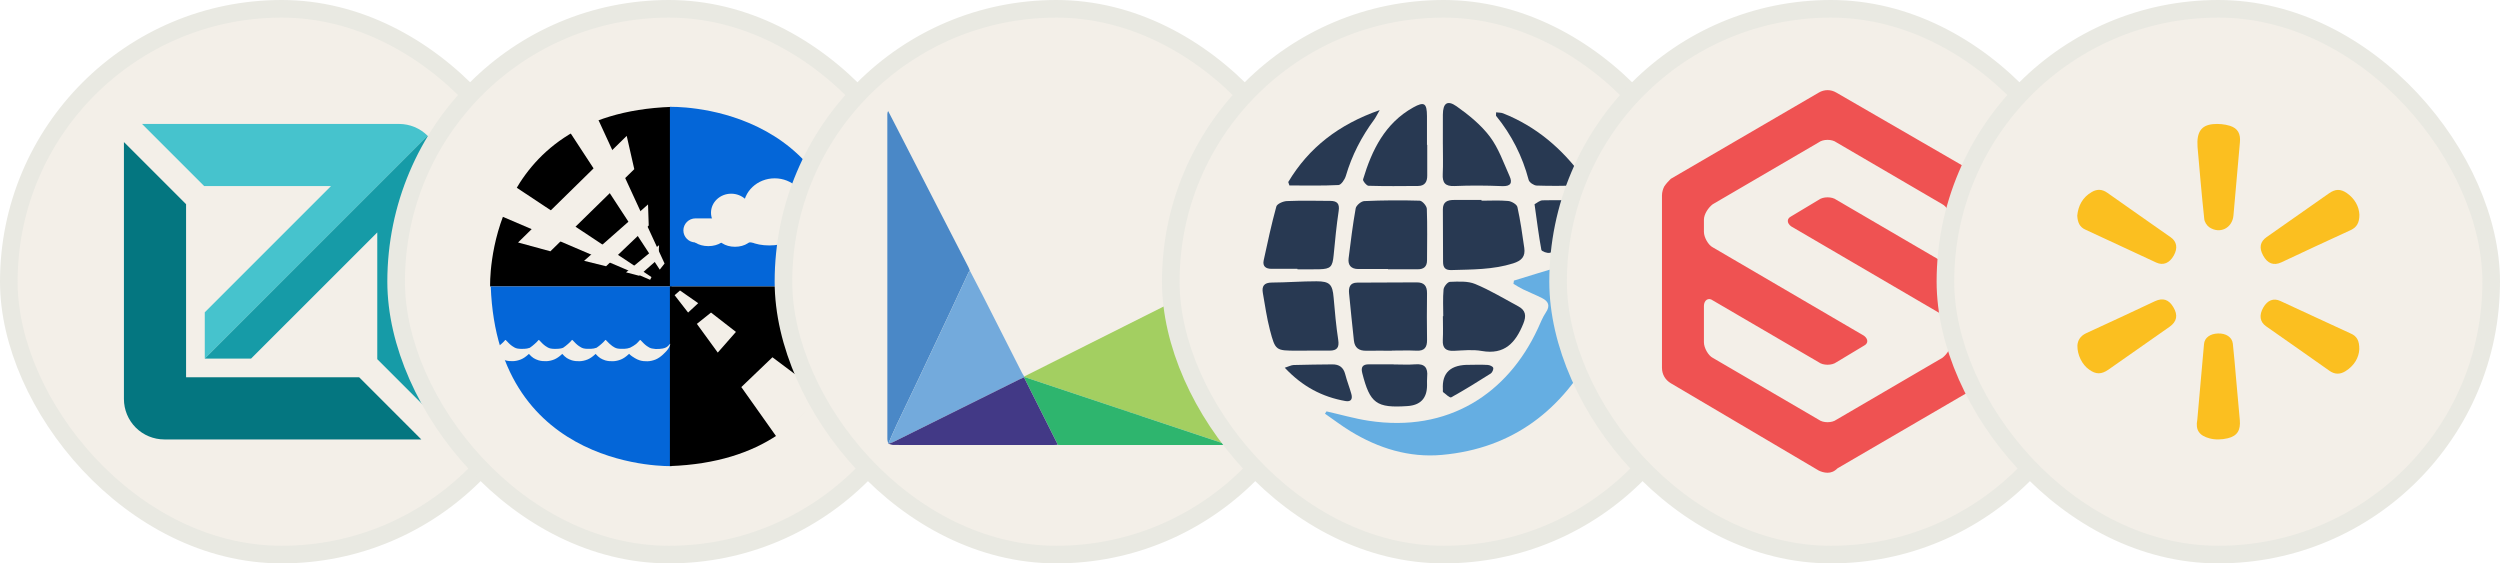 <svg width="142" height="32" viewBox="0 0 142 32" fill="none" xmlns="http://www.w3.org/2000/svg">
<rect x="0.5" y="0.5" width="31" height="31" rx="15.5" fill="#F3EFE8"/>
<rect x="0.5" y="0.5" width="31" height="31" rx="15.5" stroke="#E9E9E2"/>
<path d="M20.4 21.429H10.569V11.599L7.039 8.069V22.664C7.039 23.273 7.281 23.857 7.711 24.288C8.142 24.718 8.726 24.96 9.335 24.96H23.93L20.4 21.429Z" fill="#047680"/>
<path d="M22.666 7.04H8.068L11.598 10.57H18.8L11.631 17.739V20.37L24.289 7.713C24.076 7.499 23.823 7.33 23.544 7.214C23.266 7.099 22.967 7.04 22.666 7.04Z" fill="#46C3CD"/>
<path d="M11.629 20.37H14.259L21.429 13.201V20.401L24.959 23.931V9.336C24.959 9.034 24.9 8.736 24.785 8.457C24.669 8.179 24.5 7.926 24.286 7.713L11.629 20.37Z" fill="#169BA7"/>
<rect x="22.5" y="0.5" width="31" height="31" rx="15.5" fill="#F3EFE8"/>
<rect x="22.5" y="0.5" width="31" height="31" rx="15.5" stroke="#E9E9E2"/>
<path d="M38.13 6.071C27.495 6.451 27.839 16.273 27.839 16.273H38.13V6.071Z" fill="black"/>
<path d="M48.341 16.273C47.958 5.73 38.051 6.07 38.051 6.07V16.273H48.341Z" fill="#0466D8"/>
<path d="M27.875 16.273C28.258 26.815 38.165 26.475 38.165 26.475V16.273H27.875Z" fill="#0466D8"/>
<path d="M38.051 26.474C48.685 26.094 48.341 16.273 48.341 16.273H38.051V26.474Z" fill="black"/>
<path d="M33.998 6.83L37.747 14.967L37.474 15.315L32.357 7.487C32.357 7.487 33.569 6.599 33.998 6.83Z" fill="#F3EFE8"/>
<path d="M29.271 10.61L28.451 12.268L36.927 15.893L37.005 15.739L29.271 10.61Z" fill="#F3EFE8"/>
<path d="M35.597 7.718L36.027 9.608L31.262 14.274L29.426 13.773L35.597 7.718Z" fill="#F3EFE8"/>
<path d="M36.808 11.612L36.848 12.809L34.425 15.123L33.176 14.814L36.808 11.612Z" fill="#F3EFE8"/>
<path d="M36.301 15.662L37.395 14.698L37.434 13.926L35.559 15.47L36.301 15.662Z" fill="#F3EFE8"/>
<path d="M46.737 22.44L44.212 24.957L42.107 21.986L43.875 20.293L46.737 22.44Z" fill="#F3EFE8"/>
<path d="M41.801 18.852L40.769 20.027L39.582 18.396L40.386 17.753L41.801 18.852Z" fill="#F3EFE8"/>
<path d="M39.658 17.221L39.084 17.753L38.318 16.767L38.624 16.5L39.658 17.221Z" fill="#F3EFE8"/>
<path d="M45.781 11.799C45.781 12.72 44.984 13.468 44.002 13.468C43.02 13.468 42.223 12.72 42.223 11.799C42.223 10.877 43.02 10.129 44.002 10.129C44.984 10.129 45.781 10.876 45.781 11.799Z" fill="#F3EFE8"/>
<path d="M42.679 12.082C42.679 12.679 42.165 13.163 41.532 13.163C40.899 13.163 40.385 12.679 40.385 12.082C40.385 11.485 40.899 11.002 41.532 11.002C42.165 11.002 42.679 11.485 42.679 12.082Z" fill="#F3EFE8"/>
<path d="M47.118 12.785C47.118 13.152 46.737 13.448 46.267 13.448C45.797 13.448 45.416 13.15 45.416 12.785C45.416 12.418 45.797 12.12 46.267 12.12C46.738 12.12 47.118 12.418 47.118 12.785Z" fill="#F3EFE8"/>
<path d="M41.266 13.315C41.266 13.682 40.803 13.98 40.233 13.98C39.662 13.98 39.199 13.682 39.199 13.315C39.199 12.949 39.662 12.651 40.233 12.651C40.803 12.651 41.266 12.949 41.266 13.315Z" fill="#F3EFE8"/>
<path d="M42.767 13.354C42.767 13.72 42.312 14.017 41.748 14.017C41.186 14.017 40.73 13.719 40.73 13.354C40.73 12.987 41.187 12.689 41.748 12.689C42.312 12.689 42.767 12.987 42.767 13.354Z" fill="#F3EFE8"/>
<path d="M45.167 13.277C45.167 13.644 44.508 13.941 43.694 13.941C42.881 13.941 42.221 13.643 42.221 13.277C42.221 12.911 42.88 12.613 43.694 12.613C44.508 12.613 45.167 12.911 45.167 13.277Z" fill="#F3EFE8"/>
<path d="M47.385 13.315C47.385 13.682 46.766 13.98 46.003 13.98C45.24 13.98 44.621 13.682 44.621 13.315C44.621 12.949 45.24 12.651 46.003 12.651C46.767 12.651 47.385 12.949 47.385 13.315Z" fill="#F3EFE8"/>
<path d="M48.851 13.315C48.851 13.682 48.361 13.979 47.755 13.979C47.15 13.979 46.66 13.681 46.66 13.315C46.66 12.949 47.151 12.651 47.755 12.651C48.36 12.651 48.851 12.949 48.851 13.315Z" fill="#F3EFE8"/>
<path d="M48.879 13.087C48.879 13.463 48.57 13.77 48.19 13.77H39.505C39.125 13.77 38.816 13.463 38.816 13.087C38.816 12.71 39.125 12.404 39.505 12.404H48.19C48.57 12.405 48.879 12.71 48.879 13.087Z" fill="#F3EFE8"/>
<path d="M27.105 20.51C27.151 20.513 27.199 20.513 27.241 20.513C27.39 20.51 27.547 20.473 27.693 20.414C27.838 20.355 27.984 20.25 28.113 20.132C28.126 20.12 28.137 20.109 28.149 20.096C28.233 20.194 28.335 20.288 28.411 20.335C28.486 20.381 28.597 20.436 28.697 20.465C28.832 20.504 28.988 20.52 29.135 20.514C29.286 20.51 29.442 20.474 29.588 20.415C29.733 20.356 29.879 20.252 30.008 20.133C30.019 20.122 30.03 20.11 30.042 20.101C30.124 20.198 30.228 20.29 30.302 20.336C30.378 20.383 30.489 20.438 30.59 20.466C30.725 20.506 30.881 20.521 31.028 20.515C31.179 20.511 31.335 20.476 31.481 20.417C31.626 20.357 31.772 20.253 31.901 20.134C31.912 20.123 31.923 20.112 31.935 20.099C32.02 20.197 32.123 20.291 32.198 20.338C32.273 20.384 32.383 20.439 32.483 20.467C32.618 20.507 32.774 20.523 32.921 20.517C33.072 20.513 33.228 20.477 33.375 20.418C33.519 20.359 33.665 20.254 33.794 20.136C33.808 20.125 33.819 20.113 33.829 20.101C33.913 20.198 34.017 20.293 34.092 20.339C34.168 20.386 34.279 20.441 34.377 20.469C34.514 20.508 34.67 20.524 34.815 20.518C34.966 20.514 35.123 20.479 35.269 20.419C35.415 20.36 35.56 20.256 35.689 20.137C35.703 20.125 35.716 20.11 35.733 20.096C35.819 20.195 35.985 20.297 36.058 20.34C36.132 20.384 36.244 20.442 36.343 20.47C36.479 20.51 36.636 20.525 36.781 20.52C36.932 20.515 37.088 20.48 37.236 20.421C37.382 20.362 37.528 20.257 37.656 20.139C37.777 20.029 37.905 19.902 37.994 19.749C38.033 19.684 38.059 19.604 38.07 19.545C38.076 19.501 38.036 19.559 38.031 19.563C37.981 19.621 37.908 19.694 37.831 19.734C37.712 19.794 37.571 19.811 37.441 19.821C37.293 19.832 37.154 19.821 37.022 19.793C36.926 19.773 36.824 19.715 36.744 19.656C36.626 19.574 36.519 19.464 36.421 19.358C36.384 19.317 36.362 19.292 36.338 19.325C36.293 19.385 36.185 19.491 36.132 19.538C36.064 19.598 35.89 19.7 35.79 19.749C35.686 19.79 35.577 19.807 35.476 19.811C35.338 19.816 35.191 19.82 35.056 19.792C34.961 19.77 34.858 19.714 34.778 19.655C34.662 19.573 34.552 19.463 34.455 19.357C34.417 19.316 34.398 19.288 34.373 19.323C34.327 19.384 34.229 19.478 34.163 19.535C34.084 19.602 33.983 19.69 33.886 19.751C33.783 19.79 33.675 19.807 33.579 19.811C33.439 19.816 33.294 19.82 33.159 19.792C33.063 19.77 32.961 19.714 32.881 19.655C32.763 19.573 32.653 19.463 32.558 19.357C32.521 19.316 32.5 19.288 32.475 19.323C32.43 19.384 32.332 19.478 32.265 19.535C32.185 19.604 32.084 19.69 31.986 19.753C31.888 19.793 31.781 19.807 31.683 19.813C31.543 19.817 31.397 19.821 31.263 19.793C31.168 19.772 31.065 19.715 30.985 19.656C30.867 19.574 30.758 19.464 30.662 19.358C30.625 19.317 30.604 19.289 30.58 19.325C30.533 19.385 30.436 19.48 30.369 19.536C30.289 19.605 30.188 19.694 30.089 19.756C29.992 19.793 29.885 19.808 29.79 19.813C29.65 19.817 29.504 19.821 29.37 19.793C29.273 19.772 29.172 19.715 29.092 19.656C28.974 19.574 28.865 19.464 28.769 19.358C28.732 19.317 28.711 19.289 28.685 19.325C28.64 19.385 28.543 19.48 28.476 19.536C28.396 19.604 28.298 19.691 28.198 19.752C28.098 19.792 27.991 19.808 27.891 19.813C27.753 19.817 27.605 19.821 27.473 19.793C27.413 19.782 27.352 19.752 27.292 19.72L27.105 20.51Z" fill="#F3EFE8"/>
<rect x="44.5" y="0.5" width="31" height="31" rx="15.5" fill="#F3EFE8"/>
<rect x="44.5" y="0.5" width="31" height="31" rx="15.5" stroke="#E9E9E2"/>
<path d="M58.176 21.383C61.286 19.822 64.396 18.261 67.507 16.701C68.209 16.349 68.913 15.999 69.647 15.633C69.659 15.73 69.676 15.799 69.676 15.869C69.677 18.939 69.677 22.01 69.676 25.081C69.676 25.141 69.65 25.201 69.636 25.26C69.55 25.223 69.465 25.181 69.377 25.151C67.656 24.576 65.935 24.002 64.213 23.427C62.205 22.757 60.197 22.086 58.189 21.415C58.184 21.405 58.18 21.394 58.176 21.383H58.176Z" fill="#A3CF61"/>
<path d="M50.452 25.205C50.435 25.115 50.403 25.025 50.402 24.935C50.4 18.791 50.4 12.648 50.4 6.504C50.4 6.443 50.406 6.381 50.447 6.309C50.614 6.633 50.784 6.956 50.95 7.282C51.768 8.874 52.585 10.467 53.403 12.059C53.935 13.095 54.47 14.131 55.002 15.166C55.037 15.233 55.061 15.305 55.089 15.374C55.066 15.402 55.036 15.428 55.021 15.46C54.681 16.187 54.347 16.916 54.005 17.642C53.391 18.95 52.774 20.257 52.155 21.562C51.75 22.416 51.336 23.265 50.933 24.119C50.764 24.477 50.612 24.842 50.452 25.204V25.205Z" fill="#4A88C7"/>
<path d="M50.451 25.205C50.611 24.843 50.764 24.477 50.933 24.119C51.336 23.265 51.75 22.416 52.155 21.563C52.774 20.257 53.39 18.951 54.005 17.643C54.346 16.917 54.681 16.187 55.02 15.461C55.035 15.428 55.066 15.403 55.089 15.374C55.337 15.852 55.588 16.329 55.833 16.809C56.571 18.262 57.306 19.715 58.044 21.168C58.082 21.243 58.132 21.312 58.176 21.384C58.18 21.394 58.185 21.405 58.189 21.416C58.179 21.42 58.169 21.426 58.161 21.434C58.075 21.473 57.987 21.508 57.903 21.55C55.507 22.74 53.111 23.931 50.714 25.12C50.634 25.16 50.542 25.177 50.455 25.205H50.452L50.451 25.205Z" fill="#73AADC"/>
<path d="M58.19 21.415C60.197 22.085 62.206 22.755 64.213 23.426C65.935 24.001 67.656 24.575 69.377 25.151C69.466 25.18 69.55 25.223 69.637 25.259C69.561 25.265 69.486 25.277 69.411 25.277C66.354 25.278 63.297 25.277 60.24 25.277C60.183 25.277 60.126 25.271 60.069 25.268C60.058 25.232 60.051 25.194 60.035 25.16C59.411 23.917 58.786 22.675 58.162 21.433C58.171 21.425 58.18 21.419 58.19 21.415H58.19Z" fill="#2EB56E"/>
<path d="M58.161 21.433C58.785 22.675 59.41 23.918 60.033 25.16C60.05 25.193 60.057 25.232 60.068 25.268C59.983 25.271 59.897 25.277 59.812 25.277C56.792 25.277 53.772 25.278 50.752 25.274C50.653 25.274 50.554 25.229 50.455 25.204C50.542 25.176 50.634 25.159 50.714 25.119C53.111 23.93 55.507 22.739 57.903 21.549C57.987 21.507 58.075 21.471 58.161 21.433V21.433Z" fill="#423986"/>
<rect x="66.5" y="0.5" width="31" height="31" rx="15.5" fill="#F3EFE8"/>
<rect x="66.5" y="0.5" width="31" height="31" rx="15.5" stroke="#E9E9E2"/>
<path d="M85.995 15.937C86.814 15.686 87.632 15.43 88.454 15.186C89.175 14.973 89.902 14.785 90.621 14.567C90.949 14.468 91.235 14.468 91.375 14.825C91.99 16.399 92.592 17.978 93.195 19.556C93.206 19.585 93.182 19.628 93.14 19.831C92.761 19.664 92.392 19.543 92.064 19.348C91.102 18.78 91.133 18.782 90.608 19.774C88.751 23.286 85.937 25.475 81.904 25.838C80.037 26.007 78.293 25.464 76.697 24.488C76.201 24.183 75.736 23.828 75.258 23.497C75.287 23.453 75.317 23.41 75.346 23.366C76.143 23.546 76.933 23.776 77.738 23.899C82.26 24.592 85.645 22.355 87.354 18.654C87.496 18.346 87.619 18.024 87.806 17.746C88.064 17.363 87.949 17.113 87.587 16.93C87.236 16.753 86.868 16.608 86.513 16.436C86.323 16.345 86.146 16.228 85.963 16.122C85.972 16.061 85.983 15.999 85.993 15.936L85.995 15.937Z" fill="#65AEE2"/>
<path d="M84.151 11.4C84.658 11.4 85.167 11.368 85.669 11.416C85.858 11.434 86.156 11.609 86.189 11.759C86.359 12.525 86.468 13.305 86.579 14.083C86.647 14.563 86.441 14.804 85.946 14.96C84.793 15.322 83.618 15.304 82.44 15.34C82.091 15.351 81.966 15.2 81.966 14.877C81.966 13.884 81.962 12.89 81.955 11.897C81.952 11.467 82.211 11.357 82.577 11.358C83.102 11.36 83.626 11.358 84.151 11.358C84.151 11.372 84.151 11.386 84.151 11.4Z" fill="#283952"/>
<path d="M78.836 15.281C78.273 15.281 77.71 15.284 77.148 15.281C76.747 15.279 76.552 15.067 76.601 14.673C76.72 13.724 76.834 12.774 77.003 11.834C77.033 11.666 77.315 11.429 77.49 11.422C78.537 11.375 79.588 11.367 80.637 11.399C80.783 11.403 81.038 11.694 81.044 11.861C81.079 12.836 81.058 13.812 81.055 14.788C81.054 15.139 80.873 15.297 80.527 15.295C79.964 15.291 79.401 15.294 78.838 15.294C78.838 15.29 78.838 15.287 78.838 15.283L78.836 15.281Z" fill="#283952"/>
<path d="M79.056 19.921C78.568 19.921 78.08 19.916 77.592 19.922C77.192 19.927 76.946 19.755 76.902 19.345C76.807 18.451 76.712 17.556 76.627 16.66C76.596 16.327 76.672 16.054 77.093 16.053C78.216 16.05 79.339 16.047 80.462 16.039C80.891 16.036 81.061 16.238 81.055 16.664C81.04 17.545 81.046 18.428 81.056 19.309C81.061 19.723 80.914 19.941 80.462 19.919C79.995 19.896 79.524 19.914 79.056 19.914V19.921Z" fill="#283952"/>
<path d="M81.977 17.961C81.977 17.454 81.947 16.945 81.994 16.443C82.009 16.28 82.225 16.013 82.356 16.009C82.836 15.993 83.365 15.955 83.79 16.131C84.635 16.48 85.426 16.964 86.236 17.397C86.667 17.627 86.704 17.943 86.523 18.387C86.087 19.462 85.468 20.166 84.162 19.935C83.652 19.844 83.112 19.903 82.587 19.927C82.135 19.948 81.925 19.786 81.951 19.313C81.975 18.863 81.956 18.413 81.956 17.962C81.963 17.962 81.97 17.962 81.976 17.962L81.977 17.961Z" fill="#283952"/>
<path d="M74.229 19.919C74.041 19.919 73.853 19.919 73.665 19.919C72.464 19.914 72.442 19.92 72.133 18.747C71.953 18.058 71.854 17.347 71.73 16.645C71.661 16.255 71.797 16.051 72.239 16.049C73.085 16.045 73.93 15.976 74.775 15.977C75.537 15.977 75.687 16.162 75.75 16.904C75.818 17.708 75.891 18.514 76.012 19.31C76.078 19.743 75.938 19.914 75.527 19.915C75.094 19.916 74.662 19.915 74.229 19.915C74.229 19.916 74.229 19.918 74.229 19.919Z" fill="#283952"/>
<path d="M73.69 15.269C73.201 15.269 72.713 15.267 72.224 15.269C71.897 15.271 71.705 15.125 71.777 14.789C71.998 13.765 72.218 12.739 72.496 11.73C72.538 11.579 72.882 11.429 73.092 11.421C73.917 11.386 74.745 11.404 75.571 11.411C75.944 11.414 76.1 11.566 76.037 11.98C75.912 12.814 75.831 13.655 75.751 14.495C75.689 15.155 75.581 15.279 74.931 15.294C74.517 15.303 74.103 15.296 73.691 15.296C73.691 15.287 73.691 15.278 73.691 15.269H73.69Z" fill="#283952"/>
<path d="M81.954 8.194C81.954 7.631 81.95 7.069 81.955 6.506C81.961 5.861 82.208 5.666 82.738 6.041C83.43 6.531 84.119 7.091 84.624 7.76C85.121 8.419 85.403 9.245 85.747 10.012C85.918 10.396 85.802 10.593 85.319 10.572C84.42 10.534 83.517 10.528 82.619 10.567C82.082 10.59 81.923 10.382 81.948 9.882C81.976 9.321 81.954 8.757 81.955 8.193L81.954 8.194Z" fill="#283952"/>
<path d="M81.067 8.228C81.067 8.81 81.065 9.392 81.067 9.974C81.069 10.328 80.93 10.56 80.547 10.563C79.609 10.57 78.67 10.581 77.733 10.552C77.62 10.549 77.396 10.277 77.422 10.189C77.924 8.519 78.667 6.999 80.272 6.103C80.901 5.752 81.049 5.864 81.052 6.596C81.054 7.141 81.052 7.685 81.052 8.229H81.066L81.067 8.228Z" fill="#283952"/>
<path d="M87.162 11.601C87.28 11.541 87.449 11.381 87.622 11.378C88.465 11.364 89.311 11.357 90.151 11.427C90.38 11.446 90.692 11.696 90.787 11.918C91.404 13.36 91.389 13.371 89.918 13.827C89.291 14.021 88.662 14.21 88.024 14.36C87.88 14.394 87.565 14.278 87.549 14.191C87.399 13.38 87.298 12.562 87.162 11.601Z" fill="#283952"/>
<path d="M73.172 10.34C74.344 8.379 76.043 7.069 78.367 6.253C78.21 6.525 78.145 6.666 78.056 6.789C77.334 7.765 76.786 8.824 76.443 9.994C76.383 10.197 76.177 10.502 76.026 10.51C75.099 10.558 74.169 10.534 73.239 10.534C73.217 10.469 73.194 10.403 73.172 10.339V10.34Z" fill="#283952"/>
<path d="M84.978 6.38C85.134 6.401 85.264 6.393 85.375 6.437C87.246 7.18 88.713 8.431 89.894 10.041C90.136 10.371 90.013 10.533 89.648 10.54C88.859 10.556 88.07 10.569 87.282 10.54C87.121 10.534 86.865 10.362 86.828 10.22C86.472 8.872 85.858 7.663 84.981 6.584C84.963 6.562 84.979 6.513 84.979 6.381L84.978 6.38Z" fill="#283952"/>
<path d="M79.161 20.7C79.573 20.7 79.987 20.726 80.397 20.693C80.931 20.65 81.109 20.897 81.063 21.39C81.048 21.558 81.057 21.727 81.056 21.895C81.051 22.625 80.681 23.015 79.944 23.065C78.178 23.183 77.814 22.915 77.376 21.19C77.288 20.845 77.405 20.691 77.756 20.694C78.225 20.698 78.692 20.694 79.161 20.694C79.161 20.696 79.161 20.698 79.161 20.699V20.7Z" fill="#283952"/>
<path d="M72.976 20.887C73.212 20.812 73.344 20.737 73.479 20.733C74.211 20.711 74.944 20.705 75.675 20.697C76.06 20.693 76.307 20.86 76.408 21.255C76.505 21.635 76.654 22.003 76.758 22.383C76.832 22.654 76.75 22.838 76.419 22.779C75.106 22.546 73.983 21.961 72.975 20.888L72.976 20.887Z" fill="#283952"/>
<path d="M83.493 20.721C83.83 20.721 84.168 20.708 84.504 20.729C84.617 20.736 84.79 20.81 84.814 20.891C84.841 20.979 84.76 21.16 84.674 21.216C83.935 21.684 83.191 22.147 82.427 22.57C82.351 22.612 82.12 22.389 81.971 22.275C81.941 22.253 81.959 22.168 81.956 22.112C81.895 21.161 82.408 20.698 83.494 20.723L83.493 20.721Z" fill="#283952"/>
<rect x="88.5" y="0.5" width="31" height="31" rx="15.5" fill="#F3EFE8"/>
<rect x="88.5" y="0.5" width="31" height="31" rx="15.5" stroke="#E9E9E2"/>
<path fill-rule="evenodd" clip-rule="evenodd" d="M103.304 26.727C103.429 26.79 103.617 26.852 103.805 26.852C103.993 26.852 104.181 26.79 104.37 26.601L112.771 21.706C113.085 21.517 113.273 21.204 113.273 20.827V11.036C113.273 10.847 113.21 10.659 113.148 10.534C113.085 10.408 112.959 10.283 112.771 10.157L104.307 5.261C103.993 5.073 103.617 5.073 103.304 5.261L94.902 10.157L94.902 10.157C94.777 10.283 94.651 10.408 94.526 10.596C94.463 10.722 94.4 10.91 94.4 11.098V20.89C94.4 21.266 94.588 21.58 94.902 21.768L103.304 26.727ZM97.284 14.048C97.034 13.923 96.783 13.483 96.783 13.17V12.479C96.783 12.165 97.034 11.789 97.284 11.601L103.304 8.086C103.554 7.897 104.056 7.897 104.307 8.086L110.326 11.601C110.577 11.726 110.828 12.165 110.828 12.479V14.55C110.828 14.864 110.577 15.053 110.326 14.864L104.307 11.35C104.056 11.161 103.554 11.161 103.304 11.35L101.736 12.291C101.485 12.416 101.485 12.668 101.736 12.856L110.326 17.877C110.577 18.003 110.828 18.442 110.828 18.756V19.446C110.828 19.76 110.577 20.137 110.326 20.325L104.307 23.84C104.056 24.028 103.554 24.028 103.304 23.84L97.284 20.325C97.034 20.199 96.783 19.76 96.783 19.446V17.375C96.783 17.061 97.034 16.873 97.284 17.061L103.304 20.576C103.554 20.764 104.056 20.764 104.307 20.576L105.874 19.634C106.125 19.509 106.125 19.258 105.874 19.07L97.284 14.048Z" fill="#EF5252"/>
<rect x="110.5" y="0.5" width="31" height="31" rx="15.5" fill="#F3EFE8"/>
<rect x="110.5" y="0.5" width="31" height="31" rx="15.5" stroke="#E9E9E2"/>
<path d="M124.807 23.836C124.931 22.39 125.056 20.966 125.188 19.543C125.218 19.183 125.533 18.955 125.981 18.941C126.436 18.926 126.781 19.146 126.825 19.52C126.898 20.174 126.949 20.834 127.008 21.487C127.081 22.28 127.147 23.065 127.221 23.858C127.272 24.423 127.089 24.761 126.538 24.893C126.208 24.974 125.827 24.988 125.504 24.9C124.924 24.746 124.689 24.43 124.807 23.836Z" fill="#FBBF20"/>
<path d="M124.82 8.343C124.761 7.491 125.04 7.117 125.693 7.051C126.009 7.022 126.354 7.051 126.662 7.146C127.117 7.293 127.271 7.601 127.227 8.086C127.102 9.473 126.985 10.86 126.86 12.24C126.794 12.959 126.09 13.311 125.488 12.908C125.348 12.812 125.216 12.607 125.202 12.438C125.048 11.014 124.93 9.576 124.82 8.343Z" fill="#FBBF20"/>
<path d="M117.988 12.248C118.04 11.69 118.289 11.205 118.817 10.904C119.118 10.728 119.412 10.743 119.705 10.956C120.901 11.807 122.105 12.636 123.301 13.481C123.646 13.723 123.704 14.097 123.47 14.515C123.227 14.948 122.868 15.095 122.472 14.912C121.136 14.295 119.801 13.664 118.458 13.047C118.12 12.901 118.01 12.629 117.988 12.248Z" fill="#FBBF20"/>
<path d="M134.014 12.196C134.014 12.651 133.867 12.908 133.522 13.069C132.201 13.671 130.888 14.288 129.574 14.904C129.141 15.102 128.796 14.97 128.547 14.515C128.305 14.075 128.371 13.73 128.745 13.466C129.927 12.636 131.101 11.807 132.282 10.985C132.649 10.728 132.935 10.721 133.295 10.963C133.75 11.278 133.992 11.726 134.014 12.196Z" fill="#FBBF20"/>
<path d="M134.008 19.836C133.986 20.306 133.729 20.768 133.222 21.084C132.914 21.275 132.613 21.275 132.305 21.055C131.109 20.203 129.906 19.374 128.71 18.53C128.357 18.28 128.306 17.899 128.556 17.466C128.798 17.047 129.143 16.915 129.531 17.099C130.86 17.708 132.18 18.332 133.516 18.941C133.868 19.088 134.015 19.352 134.008 19.836Z" fill="#FBBF20"/>
<path d="M117.996 19.631C118.011 19.352 118.15 19.087 118.495 18.926C119.801 18.331 121.107 17.715 122.406 17.106C122.854 16.9 123.191 17.01 123.448 17.451C123.72 17.906 123.646 18.265 123.235 18.559C122.076 19.374 120.917 20.188 119.757 20.996C119.354 21.274 119.046 21.274 118.657 20.988C118.268 20.717 117.989 20.166 117.996 19.631Z" fill="#FBBF20"/>
</svg>
